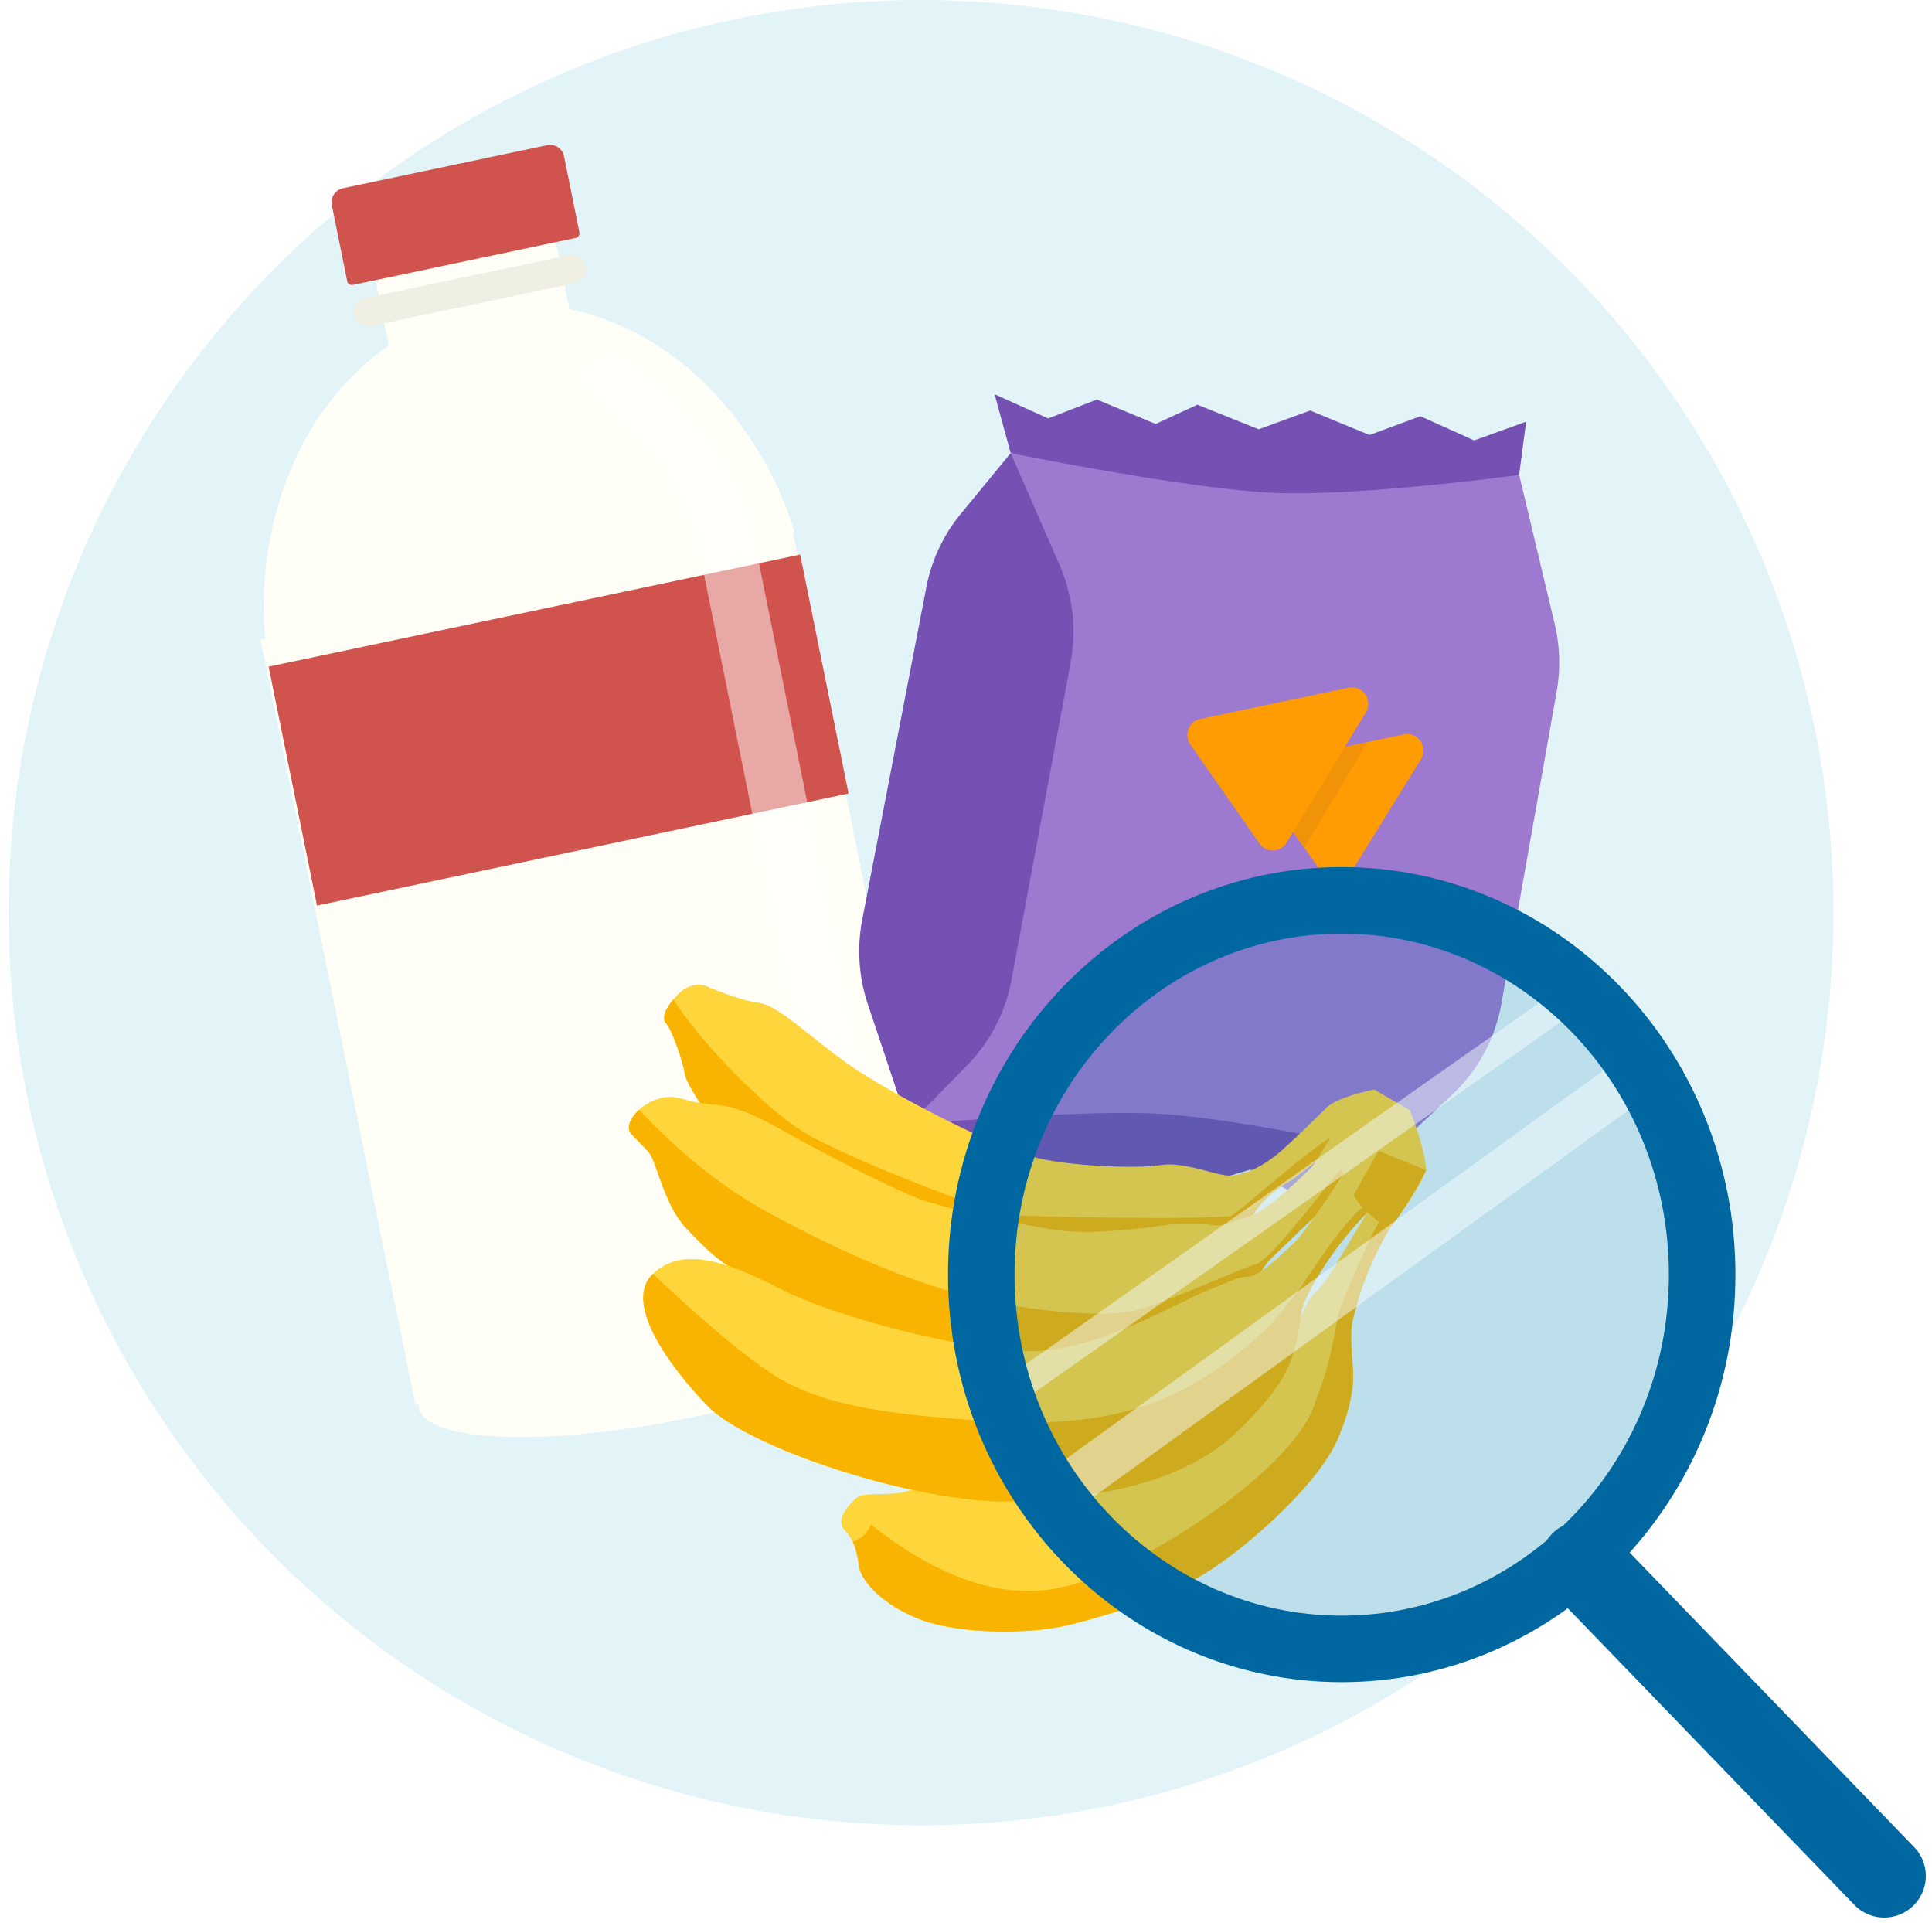 <svg xmlns="http://www.w3.org/2000/svg" width="206" height="205" fill="none"><ellipse cx="98.202" cy="97.297" fill="#E3F4F8" rx="97.294" ry="97.297"/><path fill="#111" fill-opacity=".1" fill-rule="evenodd" d="M157.795 56.272c-3.343-.634-5.457 7.23-7.235 11.256-1.778 4.026-4.029 8.23-9.901 9.235-5.872 1.004-11.205-.957-13.822-.055-2.617.902-5.457 2.12-6.257 3.93-.799 1.81 2.343 2.76 6.22 2.746 3.876-.013 12.026 1.067 16.497.592 4.471-.474 10.153-4.722 11.609-8.02 1.456-3.297 6.232-19.051 2.889-19.684Z" clip-rule="evenodd"/><g filter="url(#a)"><path fill="#FFFFF8" d="m39.259 25.968 19.215-4.053 2.51 12.393-19.216 4.054z"/><path fill="#FFFFF8" d="M41.892 36.54C28.754 45.442 27.39 61.624 28.348 68.602l29.47-6.22-5.668-28.005-10.258 2.165Z"/><path fill="#FFFFF8" d="M59.81 32.777c15.517 2.852 23.052 17.155 24.88 23.95l-29.47 6.22-5.667-28.006 10.257-2.164Z"/><ellipse cx="28.933" cy="7.022" fill="#FFFFF8" rx="28.933" ry="7.022" transform="matrix(.979 -.206 .198 .98 43.263 143.176)"/><path fill="#FFFFF8" d="m27.79 68.21 56.648-11.96 16.489 81.508-56.649 11.96z"/><path fill="#D0534D" d="m28.643 71.072 56.676-11.95 5.157 25.47L33.8 96.544zM35.381 21.877a1.54 1.54 0 0 1 1.19-1.81l21.77-4.59a1.511 1.511 0 0 1 1.796 1.181l1.64 8.102a.514.514 0 0 1-.397.604l-23.76 5.01a.504.504 0 0 1-.598-.394l-1.64-8.103Z"/><rect width="25.303" height="3.043" fill="#F0EFE4" rx="1.522" transform="matrix(.979 -.206 .198 .98 37.443 32.09)"/><path fill="#fff" fill-opacity=".5" fill-rule="evenodd" d="M62.894 38.441c1.245-.898 3.112-.99 4.17-.207 3.677 2.722 11.52 10.197 13.193 18.481l15.093 74.761c.23 1.142-.894 2.344-2.512 2.685-1.618.342-3.116-.307-3.346-1.449L74.399 57.951c-1.443-7.15-8.473-13.97-11.844-16.466-1.058-.783-.906-2.146.339-3.044Z" clip-rule="evenodd"/></g><g fill-rule="evenodd" clip-rule="evenodd"><path fill="#9D79D0" d="m161.983 50.633 3.782 15.864c.566 2.374.639 4.84.214 7.24l-5.893 33.249a17.511 17.511 0 0 1-5.272 9.747l-6.638 6.197-51.546-2.514 11.159-72.074 54.194 2.291Z"/><path fill="#7551B3" d="m107.763 48.306 5.206 11.914a17.835 17.835 0 0 1 1.19 10.4l-6.317 33.873a17.523 17.523 0 0 1-4.702 9.063l-6.292 6.414-4.314-12.907a17.83 17.83 0 0 1-.597-9.024l6.834-35.426a17.56 17.56 0 0 1 3.665-7.823l5.327-6.483ZM106.046 42.027l5.718 2.58 5.194-2.017 6.263 2.609 4.449-2.056 6.54 2.623 5.485-2.002 6.331 2.612 5.425-2.005 5.729 2.581 5.541-1.998-.745 5.677s-16.903 2.307-26.082 1.913c-9.179-.394-28.127-4.239-28.127-4.239l-1.721-6.278Z"/><path fill="#7551B3" d="M96.888 119.913s18.043-1.665 26.756-1.168c8.714.497 24.493 4.09 24.493 4.09l-.526 4.832-4.125-2.254-5.686 1.722-4.519-2.438-6.185 1.857-4.244-2.261-6.604 1.672-5.115-2.309-6.356 1.686-4.395-2.269-5.556 1.603 2.062-4.763Z"/><path fill="#FF9B03" d="m151.514 80.95-7.558 12.21a1.703 1.703 0 0 1-2.376.542 1.747 1.747 0 0 1-.481-.461l-6.546-9.253a1.768 1.768 0 0 1 .389-2.445c.195-.142.417-.241.653-.29l14.104-2.958c.931-.195 1.845.415 2.042 1.363.092.445.011.908-.227 1.292Z"/><path fill="#F09309" d="m145.825 79.117-6.746 11.277-4.525-6.397a1.777 1.777 0 0 1-.286-.65l2.235-2.275 9.322-1.955Z"/><path fill="#FF9B03" d="m145.635 75.958-8.467 13.89c-.5.82-1.562 1.07-2.372.558a1.755 1.755 0 0 1-.496-.476l-7.378-10.55a1.768 1.768 0 0 1 .402-2.443c.192-.14.411-.236.643-.285l15.845-3.339c.931-.196 1.846.413 2.043 1.361.092.442.013.901-.22 1.284Z"/></g><g fill-rule="evenodd" clip-rule="evenodd"><path fill="#FFD53C" d="M72.448 105.862c-1.364 1.305-2.01 2.628-1.41 3.256.6.628 1.792 4.061 1.978 5.342.186 1.28 3.447 5.727 3.447 5.727l19.73 18.504s16.4 2.638 17.622 2.624c1.221-.013 17.915-5.921 17.915-5.921s.647-3.086 1.739-5.496c1.092-2.41 4.359-4.17 4.359-4.17l4.977-3.855s-.042-5.041-1.29-3.847c-1.248 1.194-2.599 2.581-4.608 4.408-2.01 1.827-4.526 3.154-6.334 2.85-1.808-.303-4.622-1.447-6.898-1.068-2.275.379-9.938.166-13.933-.981-3.996-1.147-14.495-6.48-18.912-9.523-4.417-3.043-7.767-6.535-9.923-6.801-2.156-.265-5.67-1.809-5.67-1.809s-1.424-.545-2.789.76Z"/><path fill="#F9B401" d="m142.712 120.789.061-.026.015.423c.004.145.007.295.009.45l.003.236-4.976 3.855c-2.179 1.174-3.632 2.564-4.36 4.171-.122.269-.24.545-.354.827-.242.146-.427.235-.542.26l-.41.085c-3.567.713-14.005 2.183-31.314 4.41l-17.308-8.656-7.078-6.638-.304-.416c-1.929-2.661-2.973-4.411-3.133-5.25l-.01-.061c-.18-1.244-1.31-4.519-1.925-5.281l-.053-.06c-.497-.52-.14-1.516.772-2.583 2.735 4.462 9.778 11.584 13.716 14.051 4.16 2.606 17.915 7.944 21.622 8.868 1.283.32 22.429.597 24.121.168.65-.165 8.894-7.732 11.448-8.833Z"/><path fill="#FFD53C" d="M142.501 120.676c-1.353 1.294-1.865 3.014-2.861 3.967-.996.953-4.711 4.652-6.632 5.114-1.922.462-2.46 1.07-3.84.833-1.38-.237-3.282-.219-5.152.054-1.869.273-7.108.931-10.366.608-3.259-.324-13.192-2.42-16.09-3.607-2.9-1.187-9.599-4.599-12.898-6.456-3.298-1.857-5.83-3.249-8.438-3.414-2.609-.164-3.508-.805-4.725-.834-1.217-.03-2.604.643-3.436 1.439-.831.795-1.36 1.874-.724 2.54l1.787 1.867c.888.929 1.624 5.626 4.055 8.167 2.431 2.542 3.344 3.528 7.454 5.839 4.11 2.312 18.9 9.181 23.393 10.051 4.493.869 14.313 1.195 18.489-.243 4.177-1.438 9.107-5.241 10.031-7.038.924-1.797 1.407-3.903 3.231-5.647l4.139-3.96 4.513-4.317s-.578-6.256-1.93-4.963Z"/><path fill="#F9B401" d="m144.309 125.754-8.532 8.163c-.742.709-1.263 1.479-1.681 2.264l-11.998 10.554c-4.381 1.284-13.722.951-18.072.11-4.442-.86-18.947-7.584-23.248-9.97l-.145-.081c-3.931-2.211-4.938-3.209-7.145-5.516l-.31-.322c-2.38-2.49-3.135-7.049-4-8.107l-.054-.061-1.787-1.867c-.615-.644-.141-1.673.642-2.46l.082-.08.071-.067.786.816c2.256 2.318 6.722 6.649 12.576 9.902 6.638 3.689 13.945 6.998 20.45 8.82 6.504 1.821 15.759 2.832 19.493 1.742 3.734-1.09 10.784-4.332 12.541-4.837 1.714-.492 8.717-10.113 9.011-10.081.364.04.773.358 1.229.955l.091.123Z"/><path fill="#FFD53C" d="M145.831 129.205c-3.309 5.316-4.133 7.199-5.508 8.514-1.375 1.315-1.465 2.923-2.337 3.758-.873.835.118 1.607-.579 4.05-.697 2.443-7.151 9.222-11.062 10.581-3.91 1.359-13.857 4.287-18.117 3.69-4.26-.597-9.632-1.429-11.515-.822-1.883.607-4.605-.048-5.477.787-.873.835-2.21 2.31-1.146 3.421 1.062 1.111 1.292 2.31 1.49 3.773.199 1.462 2.325 4.059 6.453 5.662 4.129 1.603 11.544 1.672 15.842.639 4.299-1.034 11.024-3.099 15.438-6.047 4.413-2.948 11.427-9.221 13.39-13.96 1.963-4.739 1.661-7.089 1.359-8.869-.301-1.781-.355-3.601.361-5.566.715-1.966 3.18-7.081 3.901-8.751.722-1.671.816-6.177-2.493-.86Z"/><path fill="#F9B401" d="M140.215 149.526c1.873-4.625 2.083-7.857 2.527-9.522.443-1.665 4.351-10.43 4.498-9.919.06.207 1.455-.131.943.872-.598 1.169-2.615 4.204-3.965 9.897-.32 1.349.021 4.822.021 4.822.147 1.652-.01 3.892-1.536 7.575-1.963 4.739-8.976 11.012-13.39 13.96-4.413 2.948-11.139 5.013-15.437 6.047-4.299 1.033-11.713.964-15.842-.639-4.13-1.603-6.255-4.2-6.453-5.663-.13-.955-.273-1.798-.653-2.578 1.016-.399 1.658-1.017 1.928-1.852 6.877 5.434 13.242 7.745 19.095 6.932 8.78-1.218 26.295-12.871 28.264-19.932Z"/><path fill="#FFD53C" d="M128.611 137.624c-2.296.862-11.244 6.236-18.171 6.409-6.927.174-21.352-3.581-27.202-6.607-5.85-3.025-10.535-4.571-13.622-1.618-3.087 2.953 1.317 9.363 5.77 14.018 4.452 4.655 22.878 10.581 32.604 10.243 9.726-.338 18.487-2.248 23.735-7.268 5.248-5.02 5.919-7.31 6.576-10.11s-.125-2.855 2.562-7.178c2.688-4.323 6.353-7.629 6.353-7.629l-3.435-3.592s-4.214 6.685-5.803 8.205c-1.588 1.519-3.762 3.599-4.951 3.623-1.189.023-2.119.641-4.416 1.504Z"/><path fill="#F9B401" d="m146.53 128.523-.034.033a35.467 35.467 0 0 0-5.629 6.958l-.253.411c-2.385 3.918-1.674 4.059-2.309 6.767l-.111.462c-.635 2.6-1.509 4.906-6.466 9.647-5.247 5.02-14.008 6.931-23.734 7.269-9.726.338-28.152-5.588-32.605-10.243l-.272-.287c-4.311-4.58-8.435-10.71-5.59-13.64l.092-.091.95.891c4.9 4.571 8.795 7.809 11.686 9.716l.281.183c4.586 2.916 10.844 4.258 23.936 4.955 12.575.67 20.52-2.214 28.795-10.13.557-.533 2.639-3.177 3.145-3.771l.288-.426c1.273-1.916 5.518-8.424 7.234-8.833.551-.132.64-.101.596.129Z"/><path fill="#FFD53C" d="M146.534 116.157s-3.821.739-5.004 1.869c-1.182 1.131 2.27 9.129 3.649 10.57a20.49 20.49 0 0 0 2.895 2.474s2.722-3.308 4.001-6.309c-.197-2.573-1.735-6.397-1.735-6.397l-3.806-2.207Z"/><path fill="#F9B401" d="m152.066 124.76-5.083-2.084-2.636 4.729c.311.536.596.953.824 1.191a20.476 20.476 0 0 0 2.464 2.163l.528.191c.159-.198.498-.629.924-1.211a42.978 42.978 0 0 0 2.972-4.962l.007-.016v-.001Z"/></g><ellipse cx="143.061" cy="135.886" fill="#007CB0" fill-opacity=".5" opacity=".35" rx="37.883" ry="39.211" style="mix-blend-mode:darken"/><path stroke="#F4FDFE" stroke-linecap="round" stroke-width="3" d="m166.898 106.78-57.734 40.635" opacity=".5"/><path stroke="#F4FDFE" stroke-linecap="round" stroke-width="5" d="m173.825 115.145-61.198 44.221" opacity=".5"/><path stroke="#0067A0" stroke-width="7.094" d="M181.491 135.888c0 22.154-17.32 39.903-38.431 39.903-21.111 0-38.432-17.749-38.432-39.903s17.321-39.903 38.432-39.903 38.431 17.749 38.431 39.903Z"/><path stroke="#0067A0" stroke-linecap="round" stroke-width="8.867" d="M168.656 166.618 200.907 200"/><defs><filter id="a" width="81.333" height="145.567" x="23.885" y="11.54" color-interpolation-filters="sRGB" filterUnits="userSpaceOnUse"><feFlood flood-opacity="0" result="BackgroundImageFix"/><feColorMatrix in="SourceAlpha" result="hardAlpha" values="0 0 0 0 0 0 0 0 0 0 0 0 0 0 0 0 0 0 127 0"/><feOffset/><feGaussianBlur stdDeviation="1.952"/><feColorMatrix values="0 0 0 0 0.259 0 0 0 0 0.259 0 0 0 0 0.259 0 0 0 0.05 0"/><feBlend in2="BackgroundImageFix" result="effect1_dropShadow_68_92132"/><feBlend in="SourceGraphic" in2="effect1_dropShadow_68_92132" result="shape"/></filter></defs></svg>